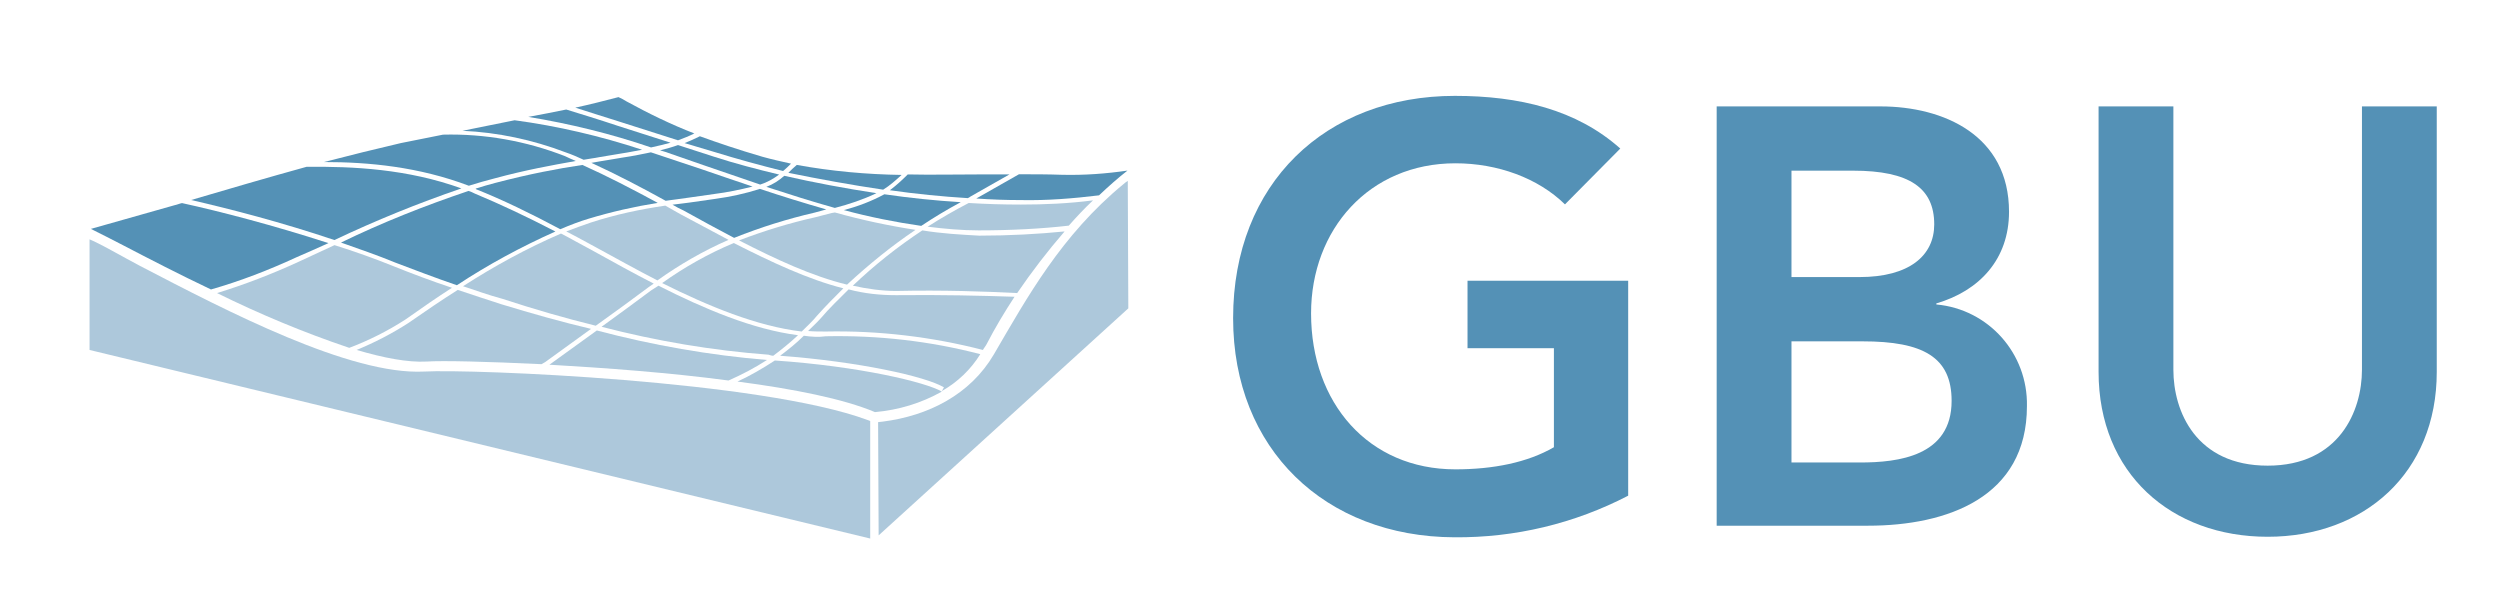 <?xml version="1.0" encoding="UTF-8"?>
<svg xmlns="http://www.w3.org/2000/svg" xmlns:xlink="http://www.w3.org/1999/xlink" version="1.1" id="Ebene_1" x="0px" y="0px" viewBox="0 0 474.6 115.6" style="enable-background:new 0 0 474.6 115.6;" xml:space="preserve">
<style type="text/css">
	.st0{fill:#ADC8DB;}
	.st1{fill:#5491B6;}
</style>
<g id="Gruppe_56" transform="translate(-150 -72.37)">
	<g id="Gruppe_19" transform="translate(150 72.606)">
		<g id="Gruppe_18">
			<path id="Pfad_38" class="st0" d="M164.7,79.5c-20.2-7.5-75.1-9.7-84.2-9.2c-14,0.7-37.3-11.4-54-20.1c-3.4-1.8-6.3-3.5-8.6-4.6     c-0.3-0.1-0.6-0.3-0.9-0.4v21l148.2,35.8V79.7C164.9,79.6,165,79.6,164.7,79.5"></path>
			<path id="Pfad_39" class="st0" d="M213.3,34.7C201.5,44.4,195,56.2,188.7,67c-4.5,7.7-12.5,11.7-21.1,12.8     c-0.3,0-0.6,0.1-0.9,0.1l0.1,21.5l47.4-43.1l-0.1-23.1v-1.1C213.8,34.3,213.5,34.5,213.3,34.7"></path>
			<g id="Gruppe_1" transform="translate(19.286 13.234)">
				<path id="Pfad_40" class="st1" d="M68.3,22.3c-10.2-3.7-20.6-4.2-29.4-4.1c-7.6,2.1-15.1,4.3-21.9,6.3      c7.4,1.7,17.1,4.2,27.2,7.6C52,28.4,60.1,25.1,68.3,22.3"></path>
			</g>
			<g id="Gruppe_2" transform="translate(83.393 2.355)">
				<path id="Pfad_41" class="st1" d="M43.9,24.5l-10-3.2C30,20,27,19.1,24.1,18.2c-2.3,0.5-4.6,0.9-7.2,1.4      c7.9,1.3,15.7,3.2,23.3,5.8C41.6,25.1,42.8,24.8,43.9,24.5"></path>
			</g>
			<g id="Gruppe_3" transform="translate(44.503 7.126)">
				<path id="Pfad_42" class="st1" d="M49.4,26.5c5.9-1.6,10.9-2.5,15.4-3.3c-0.7-0.3-1.4-0.6-2-0.9c-7.4-2.9-15.3-4.3-23.2-4.1      l-8,1.6c-4.7,1.1-9.6,2.3-14.6,3.6c8.5,0,18,0.9,27.5,4.5C46.1,27.4,47.8,26.9,49.4,26.5"></path>
			</g>
			<g id="Gruppe_4" transform="translate(70.995 4.293)">
				<path id="Pfad_43" class="st1" d="M39.8,25.8c1-0.2,2.1-0.3,3-0.5l4.2-0.7c1.4-0.2,2.7-0.5,3.9-0.7c-7.9-2.6-16-4.5-24.2-5.6      l-9.9,2c6.7,0.3,13.3,1.7,19.6,4.1C37.6,24.8,38.7,25.3,39.8,25.8"></path>
			</g>
			<g id="Gruppe_5" transform="translate(92.312)">
				<path id="Pfad_44" class="st1" d="M36.4,26.4c1.1-0.4,2.1-0.8,3.1-1.3c-4.4-1.7-8.7-3.8-12.9-6.1c-0.5-0.3-1-0.6-1.5-0.8      c-2.7,0.7-5.4,1.4-8.2,2c2.4,0.8,5.1,1.6,8.2,2.6L36.4,26.4z"></path>
			</g>
			<g id="Gruppe_6" transform="translate(113.064 7.329)">
				<path id="Pfad_45" class="st1" d="M22.6,21.3c4.2,1.3,8.6,2.5,13,3.6c0.5-0.4,1-0.9,1.5-1.4c-1.8-0.4-3.6-0.8-5.4-1.3      c-4.8-1.4-8.6-2.7-11.9-3.9c-1,0.5-1.9,0.9-2.9,1.3L22.6,21.3z"></path>
			</g>
			<path id="Pfad_46" class="st0" d="M85.8,54.4c-3.9-1.3-7.6-2.7-11.1-4.1c-3.7-1.5-7.4-2.8-11.2-4c-2.2,1-4.5,2.1-6.9,3.2     c-5,2.3-10.2,4.3-15.4,5.9c8.1,4,16.5,7.5,25.1,10.4c3.7-1.4,7.3-3.2,10.7-5.4C80.1,58.2,83,56.2,85.8,54.4"></path>
			<path id="Pfad_47" class="st0" d="M183.9,38.3c-2.7,1.4-5.3,2.9-7.8,4.5c3.2,0.4,6.5,0.7,9.7,0.7c6,0,11.9-0.3,17.1-0.9     c1.5-1.7,3-3.3,4.6-4.8c-4.6,0.6-9.2,0.8-13.7,0.8C190.5,38.6,187.2,38.5,183.9,38.3"></path>
			<path id="Pfad_48" class="st0" d="M170.1,55.8c-3,0-6-0.3-9-1.1c-1.8,1.8-3.7,3.6-5.3,5.5c-0.8,0.9-1.6,1.6-2.4,2.4     c1.1,0.1,2.2,0.1,3.4,0.1c10-0.2,20.1,1,29.8,3.5c0.2-0.4,0.5-0.7,0.7-1.1c1.6-3.1,3.4-6.1,5.3-9     C186.6,55.9,178.7,55.7,170.1,55.8"></path>
			<path id="Pfad_49" class="st0" d="M175.1,43.5c-4.7,3.1-9.1,6.6-13.2,10.5c2.7,0.6,5.5,1,8.2,1c8.9-0.2,17,0.1,23,0.4     c2.8-4.1,5.8-8,9-11.7c-5,0.5-10.5,0.8-16.2,0.8C182.3,44.3,178.7,44.1,175.1,43.5"></path>
			<g id="Gruppe_7" transform="translate(0.253 20.117)">
				<path id="Pfad_50" class="st1" d="M62.1,25.8c-10.5-3.4-20.5-6-27.8-7.6c-0.5,0.1-0.9,0.3-1.4,0.4L17,23.1      c1.8,0.9,3.8,1.9,6.1,3.1c4.8,2.5,10.6,5.5,16.7,8.4c5.6-1.6,11-3.7,16.2-6.1C58.1,27.6,60.1,26.7,62.1,25.8"></path>
			</g>
			<g id="Gruppe_8" transform="translate(132.761 12.771)">
				<path id="Pfad_51" class="st1" d="M34.9,23c1.3-0.8,2.4-1.8,3.5-2.8c-6.7-0.1-13.3-0.7-19.9-1.9c-0.6,0.5-1.1,1-1.6,1.5      C22.8,21,28.8,22.1,34.9,23"></path>
			</g>
			<path id="Pfad_52" class="st0" d="M95.1,57.5c-2.8-0.9-5.5-1.8-8.2-2.7c-3,1.9-6.1,4-9.4,6.3c-3.1,2-6.4,3.7-9.8,5.1     c5.1,1.5,9.7,2.4,13.3,2.2c3-0.2,11.4,0,21.8,0.5c0.2-0.1,0.5-0.3,0.7-0.4l8.7-6.3C106.7,60.9,101,59.3,95.1,57.5"></path>
			<path id="Pfad_53" class="st0" d="M113.3,62.5l-9,6.5c10.4,0.6,22.8,1.5,34,3c2.5-1.1,5-2.4,7.3-3.9     C134.7,67.2,123.9,65.3,113.3,62.5"></path>
			<g id="Gruppe_9" transform="translate(128.584 14.938)">
				<path id="Pfad_54" class="st1" d="M37.8,21.5c-5.9-0.9-11.8-2-17.5-3.3c-1,0.9-2.1,1.6-3.4,2.1c4.3,1.4,8.7,2.8,13,4      C32.6,23.6,35.3,22.7,37.8,21.5"></path>
			</g>
			<g id="Gruppe_10" transform="translate(108.313 9.103)">
				<path id="Pfad_55" class="st1" d="M20.4,18.2c-1.1,0.4-2.2,0.7-3.4,1c0.3,0.1,0.7,0.2,1,0.3l7.2,2.5c3.6,1.2,7.2,2.5,10.8,3.7      c1.3-0.4,2.5-1.1,3.6-1.9c-4.2-1-8.4-2.1-12.4-3.4L20.4,18.2z"></path>
			</g>
			<g id="Gruppe_11" transform="translate(95.368 10.481)">
				<path id="Pfad_56" class="st1" d="M22.8,19.2l-4.2,0.7c-0.5,0.1-1.1,0.2-1.7,0.3c4.6,2.1,9.4,4.6,14.1,7.2      c1.5-0.2,3-0.4,4.4-0.6l4.9-0.7c2.4-0.3,4.8-0.8,7.2-1.4c-3.3-1.1-6.5-2.2-9.7-3.3L30.6,19c-0.8-0.3-1.6-0.5-2.4-0.8      C26.7,18.5,24.9,18.9,22.8,19.2"></path>
			</g>
			<g id="Gruppe_12" transform="translate(168.339 13.947)">
				<path id="Pfad_57" class="st1" d="M33.3,19c-2.8-0.1-5.5-0.1-8.2-0.1L17,23.5c2.8,0.2,5.7,0.3,8.5,0.3c4.9,0.1,9.9-0.3,14.8-0.9      c1.8-1.7,3.6-3.3,5.4-4.7C41.6,18.8,37.5,19.1,33.3,19"></path>
			</g>
			<g id="Gruppe_13" transform="translate(73.361 12.778)">
				<path id="Pfad_58" class="st1" d="M20.7,21.7c-1.2,0.3-2.5,0.7-3.8,1.1c0,0,0.1,0,0.1,0.1c5,2,10.4,4.6,16,7.6      c1.9-0.8,3.7-1.5,5.4-2c4.3-1.3,8.7-2.3,13.1-3c-4.8-2.6-9.6-5.1-14.3-7.2C32.5,19,27.2,20,20.7,21.7"></path>
			</g>
			<path id="Pfad_59" class="st0" d="M126.3,38.8c-4.8,0.7-9.5,1.7-14.1,3.2c-1.5,0.5-3.1,1.1-4.7,1.7c0.7,0.4,1.4,0.7,2.1,1.1     l3.5,1.9c3.7,2,7.6,4.2,11.7,6.3c4.2-3,8.7-5.6,13.5-7.7c-3-1.6-6-3.2-9-4.8C128.3,39.9,127.3,39.4,126.3,38.8"></path>
			<g id="Gruppe_14" transform="translate(110.764 17.522)">
				<path id="Pfad_60" class="st1" d="M43.9,22.6l2.2-0.6c-4.2-1.2-8.4-2.5-12.6-3.9C30.7,19,27.9,19.6,25,20l-4.9,0.7      c-1,0.1-2.1,0.3-3.2,0.4c0.7,0.4,1.4,0.8,2.1,1.1c3.2,1.8,6.4,3.5,9.6,5.2C33.6,25.4,38.7,23.8,43.9,22.6"></path>
			</g>
			<g id="Gruppe_15" transform="translate(47.737 17.813)">
				<path id="Pfad_61" class="st1" d="M41.2,18.2C32.9,21,24.8,24.2,17,28c3.4,1.2,6.9,2.4,10.3,3.8c3.7,1.4,7.6,2.9,11.7,4.3      c5.9-3.9,12.2-7.3,18.7-10.2c-5.4-2.8-10.5-5.2-15.3-7.2C42,18.5,41.6,18.3,41.2,18.2"></path>
			</g>
			<path id="Pfad_62" class="st0" d="M173.8,43.4c-5.2-0.8-10.3-1.9-15.3-3.3c-0.2,0-0.4,0.1-0.6,0.1l-3.1,0.8     c-4.9,1.1-9.8,2.6-14.5,4.4c7,3.6,13.9,6.8,20.5,8.4C164.9,50,169.2,46.5,173.8,43.4"></path>
			<g id="Gruppe_16" transform="translate(152.03 14.678)">
				<path id="Pfad_63" class="st1" d="M31.7,22.7c0.2-0.1,0.4-0.2,0.5-0.3l7.4-4.2c-2,0-4.1,0-6.1,0c-4.5,0-8.8,0.1-13.2,0      c-1.1,1.1-2.2,2.1-3.4,3C21.8,21.9,26.8,22.4,31.7,22.7"></path>
			</g>
			<g id="Gruppe_17" transform="translate(143.187 18.445)">
				<path id="Pfad_64" class="st1" d="M39.2,19.7c-4.9-0.3-9.7-0.8-14.5-1.5c-2.4,1.3-5,2.3-7.7,3c4.8,1.3,9.8,2.3,14.7,3      C34.1,22.6,36.6,21.1,39.2,19.7"></path>
			</g>
			<path id="Pfad_65" class="st0" d="M155.1,59.7c1.6-1.8,3.3-3.5,5-5.2c-6.7-1.7-13.7-5-20.8-8.6c-4.8,2-9.4,4.6-13.6,7.6     c8.8,4.4,18,8.2,26.5,9.2C153.2,61.7,154.2,60.8,155.1,59.7"></path>
			<path id="Pfad_66" class="st0" d="M113.1,61.6l5.4-3.9l4.6-3.4c0.3-0.2,0.6-0.4,1-0.7c-3.9-2-7.7-4.1-11.3-6.1l-3.5-1.9     c-0.9-0.5-1.8-1-2.8-1.5c-6.5,2.8-12.7,6.2-18.6,10c2.4,0.8,4.9,1.7,7.5,2.4C101.5,58.5,107.4,60.2,113.1,61.6"></path>
			<path id="Pfad_67" class="st0" d="M146.8,67.3c1.6-1.2,3.2-2.5,4.7-3.9c-8.6-1.1-17.8-5-26.5-9.4c-0.5,0.3-0.9,0.6-1.4,0.9     l-4.6,3.4l-4.8,3.5c10.4,2.7,21,4.5,31.7,5.3C146.2,67.2,146.5,67.3,146.8,67.3"></path>
			<path id="Pfad_68" class="st0" d="M140,72.2c10.7,1.4,20.2,3.3,26.1,5.8c4.5-0.4,8.8-1.7,12.7-3.9c-3.1-1.8-15.7-4.8-31.7-5.9     C144.8,69.7,142.4,71.1,140,72.2"></path>
			<path id="Pfad_69" class="st0" d="M152.6,63.5c-1.4,1.4-2.9,2.6-4.5,3.8c14.8,1.1,27.6,3.9,31.1,6l-0.4,0.7c3-1.7,5.5-4.1,7.3-7     c-9.6-2.5-19.4-3.6-29.3-3.4C155.4,63.8,154,63.7,152.6,63.5"></path>
		</g>
	</g>
	<g id="Gruppe_21" transform="translate(367.094 72.37)">
		<g id="Gruppe_20">
			<path id="Pfad_70" class="st1" d="M92,94.1c-10.2,5.3-21.5,8-33,7.9C34.5,101.9,17,85.3,17,60.4c0-25.6,17.6-42.2,42.1-42.2     c12.2,0,23.1,2.6,31.4,10L80,38.8c-5.1-5-12.8-7.8-20.8-7.8c-16.4,0-27.4,12.6-27.4,28.5c0,17,10.9,29.6,27.4,29.6     c7.2,0,13.7-1.3,18.7-4.2V66.1H61.5V53.3H92L92,94.1z"></path>
			<path id="Pfad_71" class="st1" d="M108.8,20.2h31.1c12,0,24.4,5.5,24.4,20c0,9-5.6,15-13.8,17.4v0.2c9.9,0.9,17.4,9.3,17.2,19.3     c0,17.3-15.1,22.7-30.2,22.7h-28.7L108.8,20.2z M123,52.6h12.9c9.5,0,14.2-4.1,14.2-10c0-6.9-4.7-10.2-15.4-10.2H123V52.6z      M123,87.8H136c7.3,0,17.4-1.2,17.4-11.7c0-8.3-5.4-11.3-16.9-11.3H123V87.8z"></path>
			<path id="Pfad_72" class="st1" d="M245.5,70.6c0,19.2-13.8,31.3-32.1,31.3s-32.1-12-32.1-31.3V20.2h14.2v50     c0,7.9,4.3,18.2,17.9,18.2c13.6,0,17.9-10.4,17.9-18.2v-50h14.2L245.5,70.6z"></path>
		</g>
	</g>
</g>
</svg>
